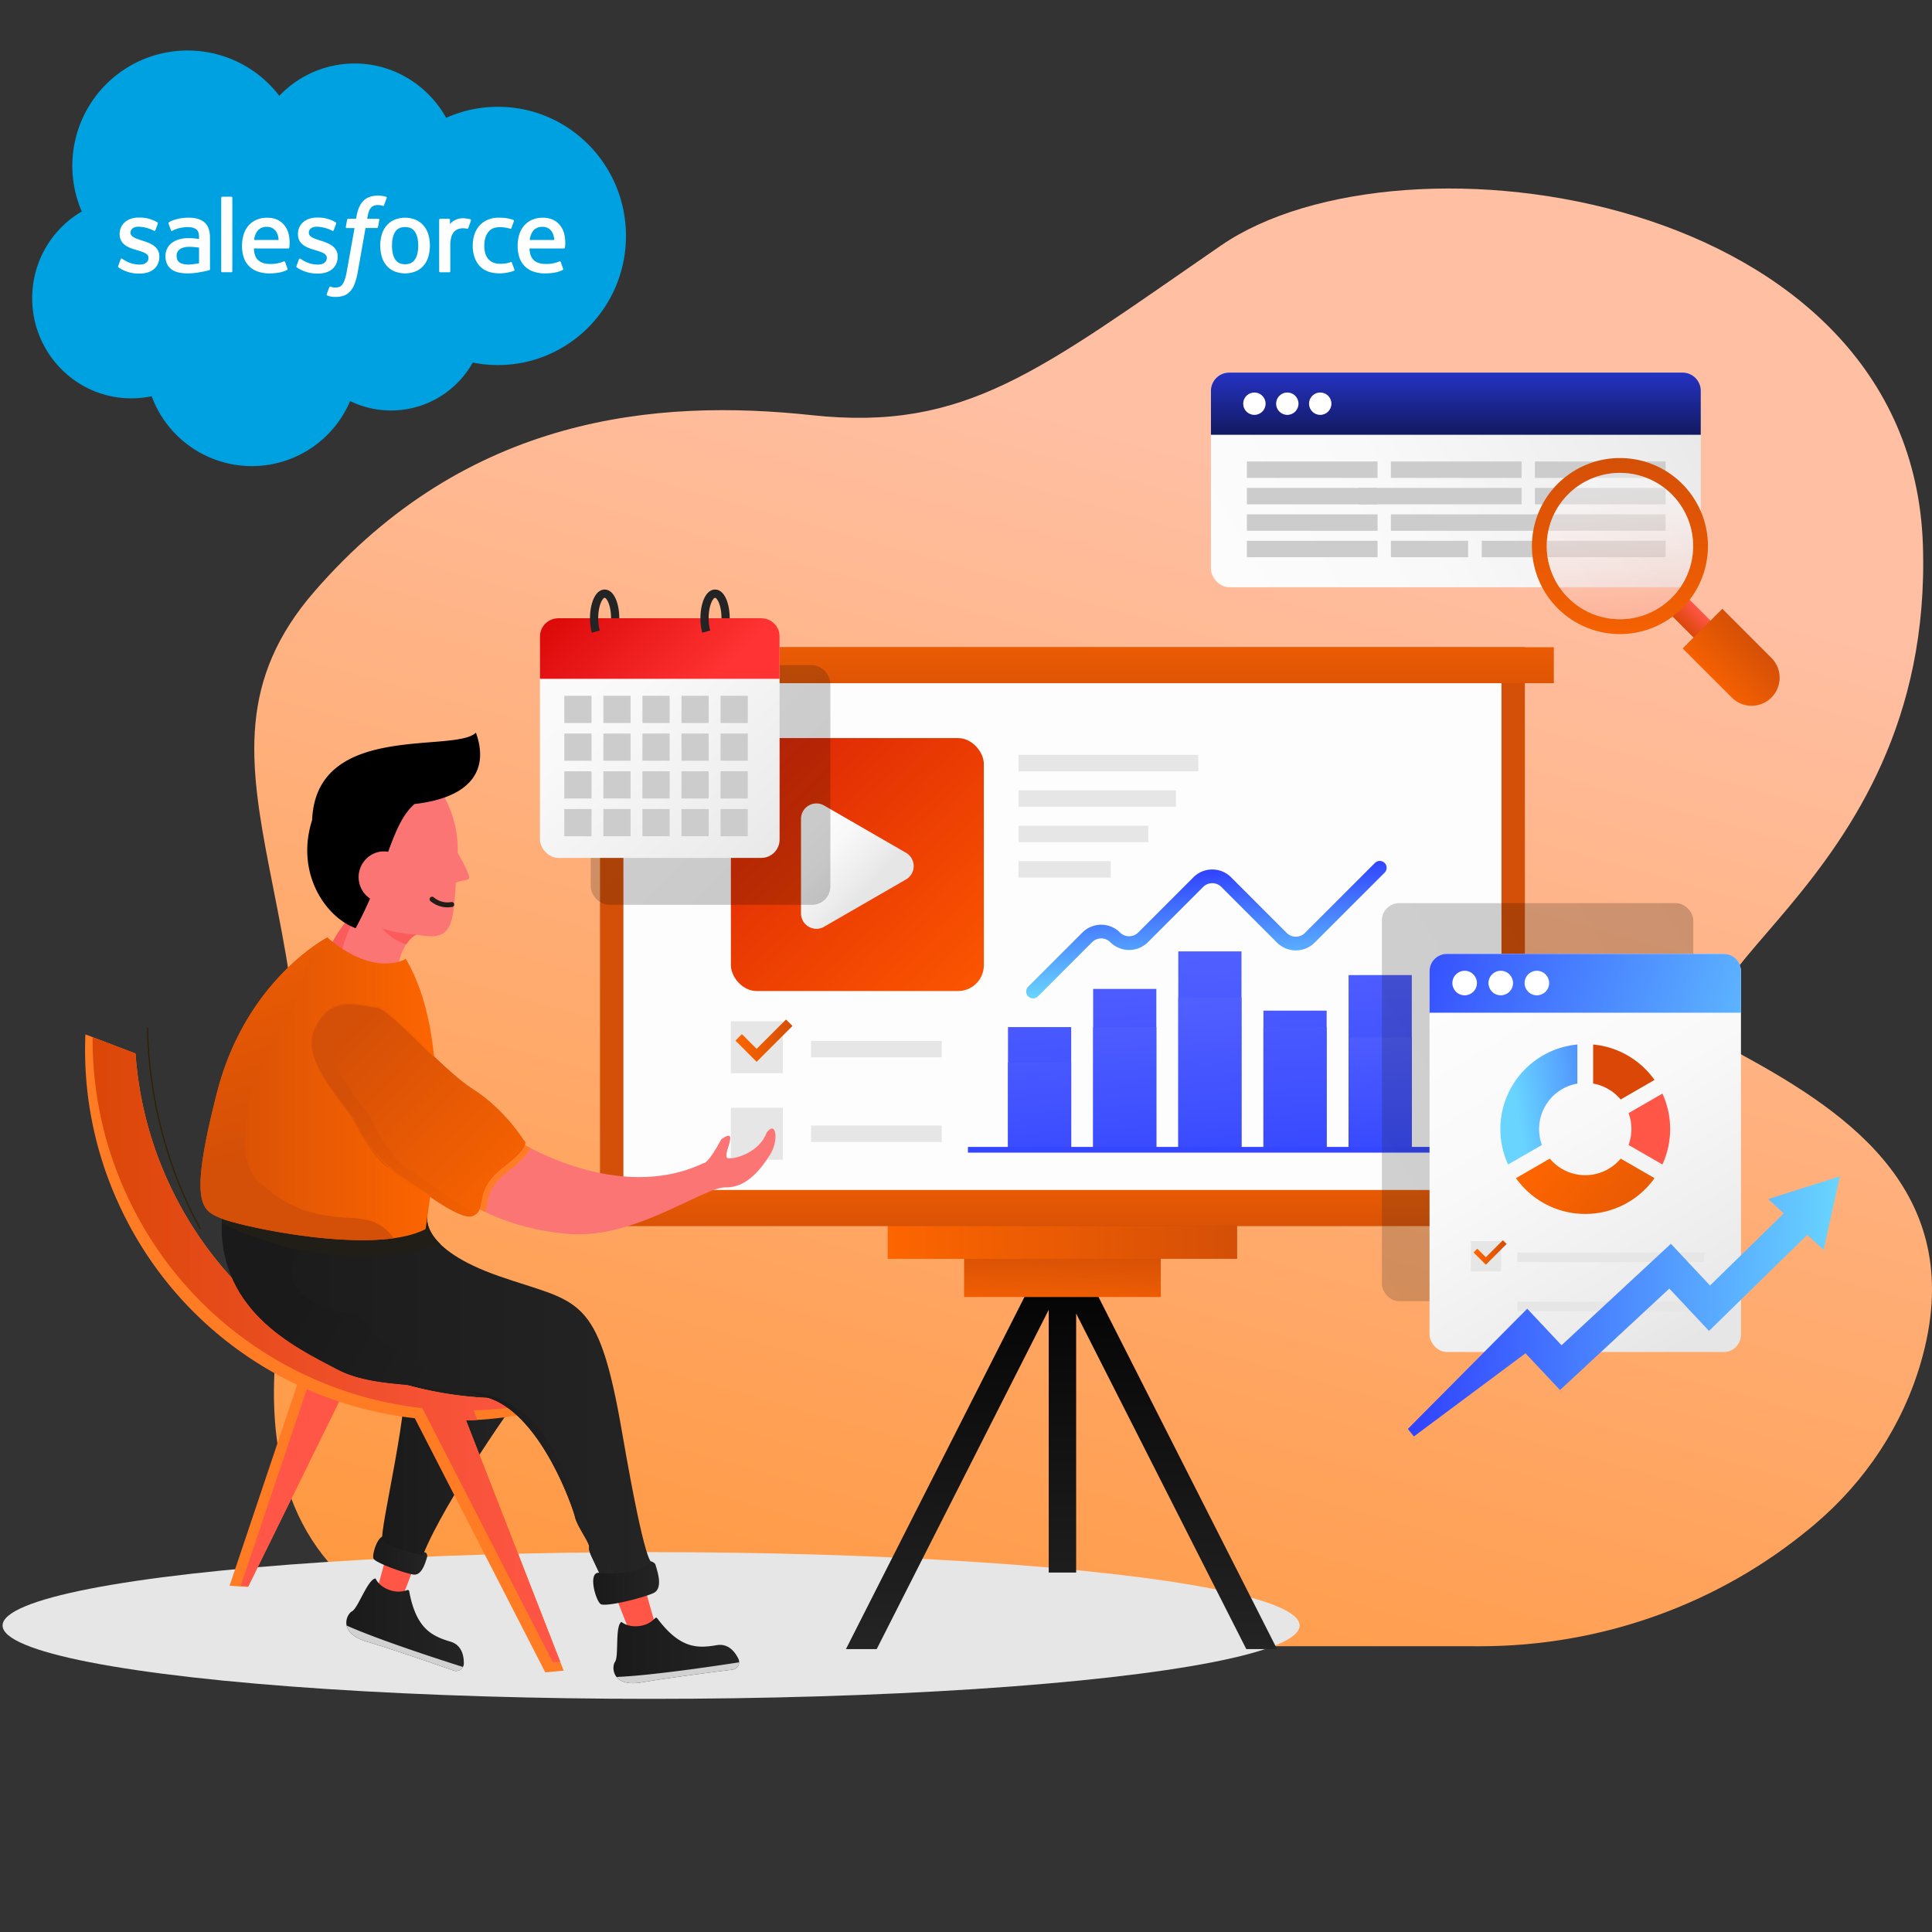 <svg xmlns="http://www.w3.org/2000/svg" xmlns:xlink="http://www.w3.org/1999/xlink" viewBox="0 0 1500 1500"><rect x="0" y="0" width="1500" height="1500" fill="#333333" stroke="none"/><defs><style>.cls-1{isolation:isolate;}.cls-2{fill:#00a1e0;}.cls-3{fill:#fff;}.cls-4{fill:url(#linear-gradient);}.cls-12,.cls-5{fill:#e6e6e6;}.cls-5{mix-blend-mode:multiply;}.cls-6{fill:url(#linear-gradient-2);}.cls-7{fill:url(#linear-gradient-3);}.cls-8{fill:url(#linear-gradient-4);}.cls-9{fill:#d44f07;}.cls-10{fill:#fdfdfd;}.cls-11{fill:url(#linear-gradient-5);}.cls-13{fill:url(#linear-gradient-6);}.cls-14{fill:url(#linear-gradient-7);}.cls-15{fill:url(#linear-gradient-8);}.cls-16,.cls-36{opacity:0.2;}.cls-16{fill:url(#linear-gradient-9);}.cls-17{fill:url(#linear-gradient-10);}.cls-18{fill:url(#linear-gradient-11);}.cls-19{fill:#ccc;}.cls-20{fill:#242424;}.cls-21{fill:url(#linear-gradient-12);}.cls-22,.cls-24,.cls-26,.cls-28,.cls-30{mix-blend-mode:screen;}.cls-22{fill:url(#linear-gradient-13);}.cls-23{fill:url(#linear-gradient-14);}.cls-24{fill:url(#linear-gradient-15);}.cls-25{fill:url(#linear-gradient-16);}.cls-26{fill:url(#linear-gradient-17);}.cls-27{fill:url(#linear-gradient-18);}.cls-28{fill:url(#linear-gradient-19);}.cls-29{fill:url(#linear-gradient-20);}.cls-30{fill:url(#linear-gradient-21);}.cls-31{fill:#3446ff;}.cls-32{fill:url(#linear-gradient-22);}.cls-33{fill:url(#linear-gradient-23);}.cls-34{fill:url(#linear-gradient-24);}.cls-35{fill:url(#linear-gradient-25);}.cls-36{fill:url(#linear-gradient-26);}.cls-37{fill:url(#linear-gradient-27);}.cls-38{fill:url(#linear-gradient-28);}.cls-39{fill:#db4707;}.cls-40{fill:#ff5647;}.cls-41{fill:url(#linear-gradient-29);}.cls-42{fill:url(#linear-gradient-30);}.cls-43{fill:url(#linear-gradient-31);}.cls-44{fill:url(#linear-gradient-32);}.cls-45{fill:url(#linear-gradient-33);}.cls-46{opacity:0.4;fill:url(#linear-gradient-34);}.cls-47{fill:url(#linear-gradient-35);}.cls-48{fill:#fc7575;}.cls-49{fill:url(#linear-gradient-36);}.cls-50{fill:url(#linear-gradient-37);}.cls-51{fill:#fc5b5b;}.cls-52{fill:url(#linear-gradient-38);}.cls-53{fill:#ff7c24;}.cls-54{fill:url(#linear-gradient-39);}.cls-55{fill:url(#linear-gradient-40);}.cls-56{fill:url(#linear-gradient-41);}.cls-57{fill:#211e17;}.cls-58{fill:url(#linear-gradient-42);}.cls-59{fill:url(#linear-gradient-43);}.cls-60{fill:url(#linear-gradient-44);}.cls-61{fill:url(#linear-gradient-45);}.cls-62{fill:url(#linear-gradient-46);}.cls-63{fill:url(#linear-gradient-47);}.cls-64{fill:#d1d1d1;}.cls-65{fill:url(#linear-gradient-48);}.cls-66{fill:url(#linear-gradient-49);}.cls-67{fill:#2e2206;}.cls-68{fill-rule:evenodd;}.cls-69{fill:url(#linear-gradient-50);}</style><linearGradient id="linear-gradient" x1="512.581" y1="1985.032" x2="970.577" y2="357.514" gradientUnits="userSpaceOnUse"><stop offset="0" stop-color="#ff7f00"/><stop offset="1" stop-color="#ffbfa3"/></linearGradient><linearGradient id="linear-gradient-2" x1="824.161" y1="1279.314" x2="830.295" y2="962.397" gradientUnits="userSpaceOnUse"><stop offset="0" stop-color="#242424"/><stop offset="1"/></linearGradient><linearGradient id="linear-gradient-3" x1="822.37" y1="1027.786" x2="824.671" y2="968.748" gradientUnits="userSpaceOnUse"><stop offset="0" stop-color="#fd6500"/><stop offset="1" stop-color="#d44f07"/><stop offset="1"/></linearGradient><linearGradient id="linear-gradient-4" x1="689.217" y1="933.915" x2="960.528" y2="933.915" xlink:href="#linear-gradient-3"/><linearGradient id="linear-gradient-5" x1="824.873" y1="883.267" x2="824.873" y2="963.87" xlink:href="#linear-gradient-3"/><linearGradient id="linear-gradient-6" x1="824.873" y1="456.807" x2="824.873" y2="558.345" xlink:href="#linear-gradient-3"/><linearGradient id="linear-gradient-7" x1="767.566" y1="782.273" x2="531.904" y2="525.53" gradientUnits="userSpaceOnUse"><stop offset="0" stop-color="#fd5900"/><stop offset="1" stop-color="#d41807"/></linearGradient><linearGradient id="linear-gradient-8" x1="616.03" y1="645.003" x2="669.19" y2="694.074" gradientUnits="userSpaceOnUse"><stop offset="0" stop-color="#fdfdfd"/><stop offset="0.414" stop-color="#f9f9f9"/><stop offset="0.851" stop-color="#ececec"/><stop offset="1" stop-color="#e6e6e6"/></linearGradient><linearGradient id="linear-gradient-9" x1="457.096" y1="514.88" x2="600.789" y2="658.574" xlink:href="#linear-gradient-2"/><linearGradient id="linear-gradient-10" x1="395.527" y1="444.234" x2="610.212" y2="681.154" xlink:href="#linear-gradient-8"/><linearGradient id="linear-gradient-11" x1="452.452" y1="447.889" x2="543.308" y2="538.744" gradientUnits="userSpaceOnUse"><stop offset="0" stop-color="#db0707"/><stop offset="1" stop-color="#f33"/></linearGradient><linearGradient id="linear-gradient-12" x1="799.032" y1="716.707" x2="812.833" y2="935.226" gradientUnits="userSpaceOnUse"><stop offset="0" stop-color="#5564ff"/><stop offset="1" stop-color="#3446ff"/></linearGradient><linearGradient id="linear-gradient-13" x1="801.293" y1="766.225" x2="811.245" y2="923.791" xlink:href="#linear-gradient-12"/><linearGradient id="linear-gradient-14" x1="865.811" y1="712.489" x2="879.613" y2="931.008" xlink:href="#linear-gradient-12"/><linearGradient id="linear-gradient-15" x1="867.534" y1="754.586" x2="878.138" y2="922.489" xlink:href="#linear-gradient-12"/><linearGradient id="linear-gradient-16" x1="932.575" y1="708.272" x2="946.376" y2="926.792" xlink:href="#linear-gradient-12"/><linearGradient id="linear-gradient-17" x1="934.119" y1="750.619" x2="944.778" y2="919.377" xlink:href="#linear-gradient-12"/><linearGradient id="linear-gradient-18" x1="996.974" y1="704.205" x2="1010.776" y2="922.725" xlink:href="#linear-gradient-12"/><linearGradient id="linear-gradient-19" x1="997.951" y1="726.058" x2="1010.165" y2="919.448" xlink:href="#linear-gradient-12"/><linearGradient id="linear-gradient-20" x1="1063.689" y1="699.991" x2="1077.491" y2="918.511" xlink:href="#linear-gradient-12"/><linearGradient id="linear-gradient-21" x1="1066.436" y1="767.626" x2="1075.431" y2="910.057" xlink:href="#linear-gradient-12"/><linearGradient id="linear-gradient-22" x1="933.75" y1="675.494" x2="939.497" y2="766.49" gradientUnits="userSpaceOnUse"><stop offset="0" stop-color="#3042ff"/><stop offset="1" stop-color="#69d5ff"/></linearGradient><linearGradient id="linear-gradient-23" x1="570.979" y1="807.948" x2="615.281" y2="807.948" gradientUnits="userSpaceOnUse"><stop offset="0" stop-color="#fd6500"/><stop offset="1" stop-color="#d44f07"/></linearGradient><linearGradient id="linear-gradient-24" x1="929.127" y1="493.306" x2="1312.492" y2="263.287" xlink:href="#linear-gradient-8"/><linearGradient id="linear-gradient-25" x1="1130.319" y1="259.369" x2="1130.319" y2="385.881" gradientUnits="userSpaceOnUse"><stop offset="0" stop-color="#3042ff"/><stop offset="1"/></linearGradient><linearGradient id="linear-gradient-26" x1="1015.109" y1="962.934" x2="1355.571" y2="758.657" xlink:href="#linear-gradient-2"/><linearGradient id="linear-gradient-27" x1="1148.564" y1="757.846" x2="1316.753" y2="1038.72" xlink:href="#linear-gradient-8"/><linearGradient id="linear-gradient-28" x1="1076.584" y1="719.979" x2="1427.251" y2="822.645" xlink:href="#linear-gradient-22"/><linearGradient id="linear-gradient-29" x1="1298.736" y1="841.674" x2="1176.893" y2="860.736" xlink:href="#linear-gradient-22"/><linearGradient id="linear-gradient-30" x1="1201.697" y1="892.627" x2="1327.277" y2="994.661" xlink:href="#linear-gradient-23"/><linearGradient id="linear-gradient-31" x1="1144.06" y1="972.414" x2="1169.739" y2="972.414" xlink:href="#linear-gradient-23"/><linearGradient id="linear-gradient-32" x1="524.382" y1="1163.906" x2="542.937" y2="1163.906" gradientTransform="translate(786.713 -676.598)" gradientUnits="userSpaceOnUse"><stop offset="0" stop-color="#db4707"/><stop offset="1" stop-color="#ff5647"/></linearGradient><linearGradient id="linear-gradient-33" x1="-1494.182" y1="1515.098" x2="-1320.277" y2="1516.826" gradientTransform="translate(-258.416 -967.223) rotate(-90)" xlink:href="#linear-gradient-23"/><linearGradient id="linear-gradient-34" x1="571.575" y1="1031.418" x2="462.248" y2="1158.138" gradientTransform="translate(120.018 41.65) rotate(-45)" gradientUnits="userSpaceOnUse"><stop offset="0" stop-color="#fdfdfd"/><stop offset="0.108" stop-color="#fdf7f6"/><stop offset="0.263" stop-color="#fce8e4"/><stop offset="0.445" stop-color="#fbcfc5"/><stop offset="0.648" stop-color="#f9ab9a"/><stop offset="0.866" stop-color="#f77f64"/><stop offset="1" stop-color="#f5603f"/></linearGradient><linearGradient id="linear-gradient-35" x1="500.824" y1="1202.87" x2="556.893" y2="1203.427" gradientTransform="translate(120.018 41.65) rotate(-45)" xlink:href="#linear-gradient-23"/><linearGradient id="linear-gradient-36" x1="-374.029" y1="1207.623" x2="-331.987" y2="1207.623" gradientTransform="matrix(-1, 0, 0, 1, -42.273, 0)" gradientUnits="userSpaceOnUse"><stop offset="0" stop-color="#242424"/><stop offset="1" stop-color="#1a1a1a"/></linearGradient><linearGradient id="linear-gradient-37" x1="-553.975" y1="1229.116" x2="-502.814" y2="1229.116" xlink:href="#linear-gradient-36"/><linearGradient id="linear-gradient-38" x1="-447.382" y1="1136.057" x2="-338.995" y2="1136.057" xlink:href="#linear-gradient-36"/><linearGradient id="linear-gradient-39" x1="71.917" y1="1047.926" x2="434.915" y2="1047.926" gradientTransform="matrix(1, 0, 0, 1, 0, 0)" xlink:href="#linear-gradient-32"/><linearGradient id="linear-gradient-40" x1="-548.202" y1="1081.122" x2="-214.415" y2="1081.122" xlink:href="#linear-gradient-36"/><linearGradient id="linear-gradient-41" x1="-491.577" y1="1127.884" x2="-280.083" y2="1000.249" xlink:href="#linear-gradient-36"/><linearGradient id="linear-gradient-42" x1="-381.023" y1="845.381" x2="-197.921" y2="845.381" gradientTransform="matrix(-1, 0, 0, 1, -42.273, 0)" xlink:href="#linear-gradient-23"/><linearGradient id="linear-gradient-43" x1="-190.382" y1="630.375" x2="-266.33" y2="891.445" gradientTransform="matrix(-1, 0, 0, 1, -42.273, 0)" xlink:href="#linear-gradient-23"/><linearGradient id="linear-gradient-44" x1="-443.125" y1="976.371" x2="-348.982" y2="824.476" gradientTransform="matrix(-1, 0, 0, 1, -42.273, 0)" xlink:href="#linear-gradient-23"/><linearGradient id="linear-gradient-45" x1="-456.082" y1="945.467" x2="-309.724" y2="803.064" gradientTransform="matrix(-1, 0, 0, 1, -42.273, 0)" xlink:href="#linear-gradient-23"/><linearGradient id="linear-gradient-46" x1="-379.587" y1="854.359" x2="-284.166" y2="854.359" gradientTransform="matrix(-1, 0, 0, 1, -42.273, 0)" xlink:href="#linear-gradient-23"/><linearGradient id="linear-gradient-47" x1="-616.141" y1="1281.426" x2="-518.556" y2="1281.426" xlink:href="#linear-gradient-36"/><linearGradient id="linear-gradient-48" x1="-402.407" y1="1261.421" x2="-311.155" y2="1261.421" xlink:href="#linear-gradient-36"/><linearGradient id="linear-gradient-49" x1="-519.306" y1="1150.884" x2="-402.407" y2="1150.884" xlink:href="#linear-gradient-36"/><linearGradient id="linear-gradient-50" x1="1093.049" y1="1014.321" x2="1428.422" y2="1014.321" xlink:href="#linear-gradient-22"/></defs><title>-</title><g class="cls-1"><g id="Layer_1" data-name="Layer 1"><path class="cls-2" d="M216.841,74.4A80.779,80.779,0,0,1,275.3,49.3c30.432,0,56.982,16.969,71.121,42.159a98.292,98.292,0,0,1,40.2-8.543C441.5,82.92,486,127.805,486,183.171s-44.5,100.258-99.384,100.258a98.691,98.691,0,0,1-19.576-1.951,72.65,72.65,0,0,1-95.195,29.9,82.888,82.888,0,0,1-154.087-3.749,76.07,76.07,0,0,1-15.813,1.648C59.45,309.276,25,274.472,25,231.53a77.866,77.866,0,0,1,38.476-67.344A89.528,89.528,0,0,1,216.841,74.4"/><path class="cls-3" d="M91.772,206.541c-.289.756.1.914.2,1.045a26.882,26.882,0,0,0,2.633,1.589,28.074,28.074,0,0,0,13.784,3.224c9.457,0,15.327-5.03,15.327-13.128v-.157c0-7.487-6.625-10.205-12.844-12.169l-.808-.262c-4.689-1.524-8.734-2.837-8.734-5.924V180.6c0-2.64,2.364-4.585,6.029-4.585a27.259,27.259,0,0,1,12.017,3.074s.913.591,1.248-.3c.183-.473,1.76-4.715,1.924-5.174a.883.883,0,0,0-.46-1.065,26.819,26.819,0,0,0-13.547-3.638l-.946.007c-8.655,0-14.7,5.227-14.7,12.72v.158c0,7.9,6.665,10.461,12.91,12.247l1.005.309c4.551,1.4,8.472,2.6,8.472,5.8v.158c0,2.929-2.548,5.109-6.659,5.109a22.356,22.356,0,0,1-12.182-3.508c-.664-.387-1.051-.669-1.563-.978a.75.75,0,0,0-1.241.427l-1.866,5.175Zm138.437,0c-.289.756.1.914.2,1.045a27,27,0,0,0,2.633,1.589,28.075,28.075,0,0,0,13.785,3.224c9.456,0,15.327-5.03,15.327-13.128v-.157c0-7.487-6.626-10.205-12.845-12.169l-.808-.262c-4.689-1.524-8.734-2.837-8.734-5.924V180.6c0-2.64,2.364-4.585,6.028-4.585a27.259,27.259,0,0,1,12.018,3.074s.913.591,1.247-.3c.184-.473,1.76-4.715,1.925-5.174a.883.883,0,0,0-.46-1.065,26.823,26.823,0,0,0-13.548-3.638l-.946.007c-8.655,0-14.7,5.227-14.7,12.72v.158c0,7.9,6.665,10.461,12.911,12.247l1,.309c4.551,1.4,8.479,2.6,8.479,5.8v.158c0,2.929-2.555,5.109-6.666,5.109a22.355,22.355,0,0,1-12.181-3.508c-.664-.387-1.058-.656-1.556-.978a.807.807,0,0,0-1.249.427l-1.865,5.175Zm94.508-15.86c0,4.577-.854,8.182-2.535,10.73-1.662,2.522-4.177,3.75-7.683,3.75s-6.015-1.221-7.65-3.75c-1.656-2.541-2.5-6.153-2.5-10.73s.839-8.169,2.5-10.691c1.635-2.5,4.137-3.71,7.65-3.71s6.022,1.215,7.69,3.71c1.675,2.521,2.528,6.12,2.528,10.691m7.894-8.485a19.029,19.029,0,0,0-3.592-6.856,17.379,17.379,0,0,0-6.062-4.61,21.98,21.98,0,0,0-16.923,0,17.475,17.475,0,0,0-6.068,4.61,19.335,19.335,0,0,0-3.592,6.856,31.714,31.714,0,0,0,0,16.969,19.125,19.125,0,0,0,3.6,6.856,16.938,16.938,0,0,0,6.062,4.571,22.468,22.468,0,0,0,16.922,0,16.95,16.95,0,0,0,6.062-4.571,19,19,0,0,0,3.592-6.856,31.53,31.53,0,0,0,0-16.969m64.82,21.743a.748.748,0,0,0-1-.48,18.151,18.151,0,0,1-3.671,1.051,28.608,28.608,0,0,1-4.328.309c-3.821,0-6.855-1.136-9.029-3.382s-3.4-5.878-3.389-10.79c.014-4.472,1.09-7.835,3.028-10.395s4.853-3.855,8.76-3.855a26.227,26.227,0,0,1,8.34,1.2s.624.269.919-.545c.689-1.918,1.2-3.29,1.937-5.4a.708.708,0,0,0-.486-.926,30.749,30.749,0,0,0-5.266-1.327,39.616,39.616,0,0,0-5.924-.4,21.468,21.468,0,0,0-8.8,1.694,18.22,18.22,0,0,0-6.357,4.6,19.61,19.61,0,0,0-3.842,6.855,27.324,27.324,0,0,0-1.287,8.5c0,6.547,1.767,11.84,5.254,15.715s8.741,5.864,15.584,5.864a32.114,32.114,0,0,0,11.177-2,.718.718,0,0,0,.321-.939l-1.937-5.352ZM411.242,186.3a15.524,15.524,0,0,1,2.16-6.3,8.506,8.506,0,0,1,7.638-3.874,8.288,8.288,0,0,1,7.486,3.874,13.205,13.205,0,0,1,1.774,6.3Zm26.576-5.589a16.587,16.587,0,0,0-3.421-6.252,15.717,15.717,0,0,0-5.07-3.868,19.55,19.55,0,0,0-7.657-1.549,20.839,20.839,0,0,0-8.819,1.714,17.548,17.548,0,0,0-6.153,4.7,19.225,19.225,0,0,0-3.619,6.934,30,30,0,0,0-1.175,8.53,28.573,28.573,0,0,0,1.215,8.531,17.152,17.152,0,0,0,10.592,11.242,26.892,26.892,0,0,0,9.7,1.569c7.716-.026,11.781-1.746,13.455-2.673.3-.163.579-.452.223-1.28l-1.746-4.893a.767.767,0,0,0-1-.459,25.8,25.8,0,0,1-10.967,1.97c-4.144-.006-7.217-1.228-9.142-3.139-1.976-1.957-2.941-4.833-3.112-8.892l26.721.027a.791.791,0,0,0,.775-.7,28.643,28.643,0,0,0-.8-11.511M197.246,186.3a15.614,15.614,0,0,1,2.161-6.3,8.5,8.5,0,0,1,7.637-3.874,8.306,8.306,0,0,1,7.492,3.874,13.283,13.283,0,0,1,1.767,6.3Zm26.57-5.589a16.6,16.6,0,0,0-3.415-6.252,15.735,15.735,0,0,0-5.069-3.868,19.554,19.554,0,0,0-7.657-1.549,20.863,20.863,0,0,0-8.82,1.714,17.548,17.548,0,0,0-6.153,4.7,19.223,19.223,0,0,0-3.618,6.934,30.219,30.219,0,0,0-1.176,8.53,28.573,28.573,0,0,0,1.215,8.531,17.156,17.156,0,0,0,10.593,11.242,26.887,26.887,0,0,0,9.7,1.569c7.716-.026,11.781-1.746,13.456-2.673.3-.163.578-.452.223-1.28l-1.74-4.893a.775.775,0,0,0-1.011-.459,25.784,25.784,0,0,1-10.973,1.97c-4.137-.006-7.211-1.228-9.135-3.139-1.977-1.957-2.942-4.833-3.113-8.892l26.721.027a.791.791,0,0,0,.775-.7,28.635,28.635,0,0,0-.8-11.511m-84.327,23.085a5.413,5.413,0,0,1-1.543-1.582,6.456,6.456,0,0,1-.795-3.474,5.848,5.848,0,0,1,2.384-5.175c-.019.007,2.3-2,7.749-1.931a54.837,54.837,0,0,1,7.25.618V204.4h.006a54.286,54.286,0,0,1-7.217.959c-5.437.328-7.854-1.569-7.834-1.563m10.632-18.775c-1.084-.079-2.49-.125-4.171-.125a25.317,25.317,0,0,0-6.58.848,17.141,17.141,0,0,0-5.581,2.586,12.468,12.468,0,0,0-5.3,10.567,13.955,13.955,0,0,0,1.222,6.1,11,11,0,0,0,3.486,4.177,14.634,14.634,0,0,0,5.444,2.357,31.944,31.944,0,0,0,7.073.722,48.265,48.265,0,0,0,8.117-.676c2.62-.447,5.838-1.1,6.731-1.3q.939-.227,1.871-.48a.838.838,0,0,0,.611-.873l-.013-24.436c0-5.359-1.432-9.332-4.249-11.794s-6.935-3.7-12.273-3.7a44.007,44.007,0,0,0-7.158.664s-5.838,1.129-8.242,3.007a.836.836,0,0,0-.236,1.065l1.891,5.083a.676.676,0,0,0,.874.433,3.5,3.5,0,0,0,.44-.217c5.142-2.8,11.643-2.712,11.643-2.712,2.89,0,5.109.578,6.606,1.727,1.458,1.116,2.2,2.8,2.2,6.363v1.13c-2.3-.329-4.406-.519-4.406-.519m215.516-13.768a.721.721,0,0,0-.4-.959,23.235,23.235,0,0,0-4.479-.768,13.308,13.308,0,0,0-6.889,1.11,12.141,12.141,0,0,0-4.518,3.329v-3.25a.776.776,0,0,0-.768-.815h-6.85a.776.776,0,0,0-.768.815v39.854a.819.819,0,0,0,.814.815H348.8a.812.812,0,0,0,.807-.815v-19.91a23.33,23.33,0,0,1,.887-7.014,10.1,10.1,0,0,1,2.338-3.934,8.213,8.213,0,0,1,3.3-1.983,12.869,12.869,0,0,1,3.586-.5,15.044,15.044,0,0,1,2.935.36c.512.06.8-.256.971-.722.46-1.221,1.761-4.879,2.011-5.608"/><path class="cls-3" d="M299.742,152.778a22.992,22.992,0,0,0-2.64-.631,21.006,21.006,0,0,0-3.631-.276c-4.834,0-8.643,1.366-11.315,4.059s-4.466,6.757-5.373,12.123l-.328,1.805h-6.067a.9.9,0,0,0-.894.776L268.5,176.2c-.072.525.158.86.867.86h5.9l-5.99,33.439a41.421,41.421,0,0,1-1.6,6.586,13.493,13.493,0,0,1-1.865,3.8,4.965,4.965,0,0,1-2.444,1.884,9.923,9.923,0,0,1-3.145.453,11.842,11.842,0,0,1-2.141-.236,6.362,6.362,0,0,1-1.444-.467.74.74,0,0,0-.966.427c-.217.572-1.793,4.9-1.983,5.431a.806.806,0,0,0,.413,1.07,21.816,21.816,0,0,0,2.443.716,16.169,16.169,0,0,0,3.914.368,19.571,19.571,0,0,0,6.56-1.018,12.383,12.383,0,0,0,4.939-3.441,17.648,17.648,0,0,0,3.467-5.982,50.75,50.75,0,0,0,2.351-8.97l6.022-34.063h8.8a.9.9,0,0,0,.893-.781l1-5.556c.066-.532-.158-.86-.874-.86h-8.543a37.018,37.018,0,0,1,1.412-6.028,7.876,7.876,0,0,1,1.872-2.851,5.622,5.622,0,0,1,2.24-1.392,9.28,9.28,0,0,1,2.869-.407,11.267,11.267,0,0,1,2.193.216c.828.178,1.149.27,1.367.336.873.263.991.006,1.162-.414l2.042-5.608a.715.715,0,0,0-.492-.933M180.371,210.567a.774.774,0,0,1-.768.808h-7.086a.769.769,0,0,1-.762-.808V153.54a.769.769,0,0,1,.762-.808H179.6a.774.774,0,0,1,.768.808Z"/><path class="cls-4" d="M422.333,1278.006h-.011c-.859.05-258.191,15.014-201.463-273.786,56.824-289.284-95.566-408.1,23.246-544.989S510.143,309.424,630.247,322.339s176.927-34.869,317.7-131.727,535.948-41.327,544.989,232.459S1254.014,765.3,1353.455,819.544c83.9,45.766,175.162,109,138.021,237.8-14.2,49.243-43.274,92.842-82.36,125.99q-1.593,1.35-3.187,2.676c-72.064,59.937-163.181,92.147-256.912,92.13Z"/><ellipse class="cls-5" cx="505.521" cy="1262.031" rx="503.521" ry="56.951"/><polygon class="cls-6" points="991.504 1280.365 824.141 950.264 656.778 1280.365 680.658 1280.365 814.224 1016.923 814.224 1220.929 835.522 1220.929 835.522 1019.811 967.625 1280.365 991.504 1280.365"/><rect class="cls-7" x="748.512" y="920.114" width="152.722" height="86.897"/><rect class="cls-8" x="689.217" y="890.467" width="271.31" height="86.897"/><rect class="cls-9" x="465.841" y="502.499" width="718.064" height="449.306"/><rect class="cls-10" x="617.847" y="386.287" width="414.05" height="681.731" transform="translate(1552.025 -97.72) rotate(90)"/><rect class="cls-11" x="443.351" y="923.882" width="763.043" height="27.923"/><rect class="cls-12" x="790.824" y="586.073" width="139.546" height="12.751"/><rect class="cls-12" x="790.824" y="613.576" width="122.166" height="12.751"/><rect class="cls-12" x="790.824" y="641.079" width="100.698" height="12.751"/><rect class="cls-12" x="790.824" y="668.582" width="71.562" height="12.751"/><rect class="cls-12" x="629.708" y="808.156" width="101.452" height="12.751"/><rect class="cls-12" x="629.708" y="873.873" width="101.452" height="12.751"/><rect class="cls-13" x="443.351" y="502.499" width="763.043" height="27.923"/><rect class="cls-14" x="567.449" y="573.039" width="196.398" height="196.398" rx="20" ry="20"/><path class="cls-15" d="M703.412,662.094l-63.561-36.7A11.968,11.968,0,0,0,621.9,635.762v73.394a11.968,11.968,0,0,0,17.952,10.364l63.561-36.7A11.968,11.968,0,0,0,703.412,662.094Z"/><rect class="cls-16" x="458.629" y="516.414" width="186.061" height="186.061" rx="14.199" ry="14.199"/><rect class="cls-17" x="419.213" y="480.008" width="186.061" height="186.061" rx="14.199" ry="14.199"/><path class="cls-18" d="M591.076,480.008H433.412a14.2,14.2,0,0,0-14.2,14.2v32.828H605.274V494.207A14.2,14.2,0,0,0,591.076,480.008Z"/><rect class="cls-19" x="438.126" y="540.211" width="21.128" height="21.128"/><rect class="cls-19" x="468.455" y="540.211" width="21.128" height="21.128"/><rect class="cls-19" x="498.783" y="540.211" width="21.128" height="21.128"/><rect class="cls-19" x="529.112" y="540.211" width="21.128" height="21.128"/><rect class="cls-19" x="559.441" y="540.211" width="21.128" height="21.128"/><rect class="cls-19" x="438.126" y="569.517" width="21.128" height="21.128"/><rect class="cls-19" x="468.455" y="569.517" width="21.128" height="21.128"/><rect class="cls-19" x="498.783" y="569.517" width="21.128" height="21.128"/><rect class="cls-19" x="529.112" y="569.517" width="21.128" height="21.128"/><rect class="cls-19" x="559.441" y="569.517" width="21.128" height="21.128"/><rect class="cls-19" x="438.126" y="598.824" width="21.128" height="21.128"/><rect class="cls-19" x="468.455" y="598.824" width="21.128" height="21.128"/><rect class="cls-19" x="498.783" y="598.824" width="21.128" height="21.128"/><rect class="cls-19" x="529.112" y="598.824" width="21.128" height="21.128"/><rect class="cls-19" x="559.441" y="598.824" width="21.128" height="21.128"/><rect class="cls-19" x="438.126" y="628.13" width="21.128" height="21.128"/><rect class="cls-19" x="468.455" y="628.13" width="21.128" height="21.128"/><rect class="cls-19" x="498.783" y="628.13" width="21.128" height="21.128"/><rect class="cls-19" x="529.112" y="628.13" width="21.128" height="21.128"/><rect class="cls-19" x="559.441" y="628.13" width="21.128" height="21.128"/><path class="cls-20" d="M459.5,491.229a42.627,42.627,0,0,1-1.426-11.221c0-11.07,3.906-22.278,11.373-22.278s11.373,11.208,11.373,22.278h-6.389c0-10.321-3.538-15.888-4.984-15.888s-4.984,5.567-4.984,15.888a36.153,36.153,0,0,0,1.194,9.511Z"/><path class="cls-20" d="M545.235,491.229a42.6,42.6,0,0,1-1.427-11.221c0-11.07,3.906-22.278,11.373-22.278s11.373,11.208,11.373,22.278h-6.389c0-10.321-3.538-15.888-4.984-15.888s-4.984,5.567-4.984,15.888a36.164,36.164,0,0,0,1.194,9.511Z"/><rect class="cls-21" x="782.603" y="797.436" width="49.071" height="95.245"/><rect class="cls-22" x="782.603" y="824.868" width="49.071" height="67.813"/><rect class="cls-23" x="848.712" y="767.789" width="49.071" height="124.892"/><rect class="cls-24" x="848.712" y="797.436" width="49.071" height="95.245"/><rect class="cls-25" x="914.822" y="738.653" width="49.071" height="154.028"/><rect class="cls-26" x="914.822" y="774.434" width="49.071" height="118.247"/><rect class="cls-27" x="980.931" y="784.657" width="49.071" height="108.024"/><rect class="cls-28" x="980.931" y="797.436" width="49.071" height="95.245"/><rect class="cls-29" x="1047.041" y="757.055" width="49.071" height="135.627"/><rect class="cls-30" x="1047.041" y="805.359" width="49.071" height="87.322"/><rect class="cls-31" x="751.508" y="890.467" width="375.7" height="4.43"/><path class="cls-32" d="M802.07,775.159a5.325,5.325,0,0,1-3.766-9.09L840.379,724a20.64,20.64,0,0,1,29.19,0,10,10,0,0,0,14.132,0L926.594,681.1a20.665,20.665,0,0,1,29.191,0l43.235,43.235a10.005,10.005,0,0,0,14.132,0l54.361-54.363a5.325,5.325,0,0,1,7.531,7.53l-54.362,54.362a20.667,20.667,0,0,1-29.192,0l-43.235-43.235a10.005,10.005,0,0,0-14.131,0l-42.893,42.894a20.665,20.665,0,0,1-29.191,0,9.991,9.991,0,0,0-14.131,0L805.835,773.6A5.307,5.307,0,0,1,802.07,775.159Z"/><rect class="cls-12" x="567.449" y="792.889" width="40.364" height="40.364"/><rect class="cls-12" x="567.449" y="860.066" width="40.364" height="40.364"/><polygon class="cls-33" points="587.443 824.378 570.979 807.913 575.999 802.893 587.443 814.337 610.261 791.519 615.281 796.539 587.443 824.378"/><rect class="cls-34" x="940.169" y="289.272" width="380.3" height="166.637" rx="14.199" ry="14.199"/><path class="cls-35" d="M1306.271,289.272h-351.9a14.2,14.2,0,0,0-14.2,14.2v34.105h380.3V303.471A14.2,14.2,0,0,0,1306.271,289.272Z"/><circle class="cls-3" cx="973.906" cy="313.424" r="8.69"/><circle class="cls-3" cx="999.463" cy="313.424" r="8.69"/><circle class="cls-3" cx="1025.021" cy="313.424" r="8.69"/><rect class="cls-19" x="968.076" y="358.292" width="101.452" height="12.751"/><rect class="cls-19" x="1079.898" y="358.292" width="101.452" height="12.751"/><rect class="cls-19" x="1191.719" y="358.292" width="101.452" height="12.751"/><rect class="cls-19" x="968.076" y="378.818" width="101.452" height="12.751"/><rect class="cls-19" x="1055.009" y="378.818" width="126.341" height="12.751"/><rect class="cls-19" x="1191.719" y="378.818" width="101.452" height="12.751"/><rect class="cls-19" x="968.076" y="399.343" width="101.452" height="12.751"/><rect class="cls-19" x="1079.898" y="399.343" width="116.361" height="12.751"/><rect class="cls-19" x="1191.719" y="399.343" width="101.452" height="12.751"/><rect class="cls-19" x="968.076" y="419.869" width="101.452" height="12.75"/><rect class="cls-19" x="1079.898" y="419.869" width="59.963" height="12.75"/><rect class="cls-19" x="1150.425" y="419.869" width="142.746" height="12.75"/><rect class="cls-12" x="1135.914" y="976.023" width="21.331" height="21.331"/><rect class="cls-36" x="1072.892" y="701.188" width="241.786" height="309.08" rx="13.42" ry="13.42"/><rect class="cls-37" x="1109.894" y="740.618" width="241.786" height="309.08" rx="13.42" ry="13.42"/><path class="cls-38" d="M1338.261,740.618H1123.313a13.419,13.419,0,0,0-13.419,13.419v32.234H1351.68V754.037A13.419,13.419,0,0,0,1338.261,740.618Z"/><circle class="cls-3" cx="1137.162" cy="763.241" r="9.531" transform="translate(133.073 1694.626) rotate(-76.718)"/><circle class="cls-3" cx="1165.193" cy="763.241" r="9.531" transform="translate(154.665 1721.908) rotate(-76.718)"/><circle class="cls-3" cx="1193.225" cy="763.241" r="9.531" transform="translate(176.256 1749.19) rotate(-76.718)"/><path class="cls-39" d="M1258.291,853.643l26.276-15.17a65.864,65.864,0,0,0-47.662-27.517v30.335A35.8,35.8,0,0,1,1258.291,853.643Z"/><path class="cls-40" d="M1264.427,888.942l26.271,15.167a66.049,66.049,0,0,0,0-55.045l-26.273,15.169a35.935,35.935,0,0,1,0,24.709Z"/><path class="cls-41" d="M1197.149,888.949a35.849,35.849,0,0,1,27.52-47.657V810.956a65.944,65.944,0,0,0-53.79,93.16Z"/><path class="cls-42" d="M1258.3,899.533a35.818,35.818,0,0,1-55.021.006L1177,914.709a65.929,65.929,0,0,0,107.57-.006Z"/><rect class="cls-12" x="1178.101" y="972.535" width="144.93" height="7.39"/><rect class="cls-12" x="1178.101" y="1010.625" width="144.93" height="7.391"/><rect class="cls-12" x="1142.014" y="963.685" width="23.396" height="23.396"/><polygon class="cls-43" points="1153.603 981.937 1144.06 972.394 1146.97 969.484 1153.603 976.117 1166.829 962.891 1169.739 965.801 1153.603 981.937"/><rect class="cls-44" x="1311.09" y="460.777" width="18.555" height="53.039" transform="translate(42.156 1076.367) rotate(-45)"/><path class="cls-45" d="M1209.39,375.64a68.329,68.329,0,1,0,96.631,0A68.329,68.329,0,0,0,1209.39,375.64Zm88.5,8.134a56.826,56.826,0,1,1-80.364,0A56.891,56.891,0,0,1,1297.888,383.774Z"/><circle class="cls-46" cx="1257.706" cy="423.956" r="56.826"/><path class="cls-47" d="M1306.418,503.445l38.136,38.136a21.762,21.762,0,0,0,30.777,0h0a21.761,21.761,0,0,0,0-30.776L1337.2,472.668Z"/><path class="cls-48" d="M403.02,886.357s76.268,48.582,143.133,16.717c0,0,3.192,1.393,13.872-18.574,15.323-10.68-.232,13.619,5.108,14.7s24.61-4.488,30.182-20.043c7.661-9.751,9.287,6.886,2.554,17.373s-17.877,25.811-34.594,25.346-70.231,40.05-120.728,36.219-78.706-24.378-78.706-24.378Z"/><polygon class="cls-40" points="500.357 1231.827 511.703 1271.876 491.302 1273.269 476.283 1234.961 500.357 1231.827"/><polygon class="cls-40" points="323.587 1210.797 308.765 1249.695 291.572 1238.627 302.407 1198.932 323.587 1210.797"/><path class="cls-49" d="M330.815,1205.583s1.336,2,.824,3.105-3.272,14.942-10.639,13.819-29.68-9.187-31.069-12.446,4.141-21.092,10-16.693S330.815,1205.583,330.815,1205.583Z"/><path class="cls-50" d="M505.929,1212.325s2.786,1.16,3.018,2.67,6.965,17.877-1.509,21.824-37.379,11.028-41.094,8.59-10.33-24.9-1.161-24.378S505.929,1212.325,505.929,1212.325Z"/><path class="cls-48" d="M241.326,797.587h73.668V784.532c-16.785-34.969,3.73-60.147,9.325-58.748,21.053,4.145,25.955-2.616,28.15-21.933q.224-1.973.414-4.125c.382-4.287.693-9.1,1.043-14.448,4.578-2.078,10.3-1.366,10.374-3.9.084-2.83-5.783-13.632-8.884-19.143.634-41.289-25.036-62.335-25.036-62.335h-69v98.846h23.779C238.994,736.508,241.326,797.587,241.326,797.587Z"/><path class="cls-51" d="M241.326,797.587s-2.332-61.079,43.828-98.845c0,0-29.9,30.507-25.473,98.845Z"/><path class="cls-51" d="M296.519,720.406c8.9,4.328,27.239,5.265,27.239,5.265h0c-2.093.311-5.316,2.953-8.273,7.474C303.622,730.014,296.519,720.406,296.519,720.406Z"/><path class="cls-52" d="M405.109,1081.122s-60.074,83.666-76.79,126.5c0,0-28.209-6.268-31.343-12.015s24.029-113.879,15.671-131.118Z"/><polygon class="cls-53" points="258.739 1063.497 232.764 1068.925 231.852 1071.636 178.236 1231.18 192.558 1232.114 262.609 1089.548 271.022 1072.419 258.739 1063.497"/><polygon class="cls-40" points="186.897 1231.18 240.514 1071.635 241.426 1068.925 260.674 1064.903 271.022 1072.419 262.609 1089.548 192.827 1231.566 186.897 1231.18"/><path class="cls-53" d="M66.307,803.1l38.907,14.845A287.142,287.142,0,0,0,129.7,915.457c51.021,113.976,167.062,178.481,284.807,169.365l4.386,10.6a285.643,285.643,0,0,1-57.054,7.367l75.8,194.266-14.287,1.354-101.3-197.294c-97.922-10.971-187.65-71.993-230.823-168.436A286.5,286.5,0,0,1,66.307,803.1Z"/><path class="cls-54" d="M361.839,1102.791l73.076,187.282-5.7.54-101.3-197.294c-97.923-10.971-187.651-71.993-230.824-168.436A286.626,286.626,0,0,1,71.926,805.24l33.288,12.7A287.142,287.142,0,0,0,129.7,915.457c51.021,113.976,167.062,178.481,284.807,169.365l1.909,4.614a285.549,285.549,0,0,1-48.714,5.557l2.894,7.417Q366.215,1102.665,361.839,1102.791Z"/><path class="cls-55" d="M331.832,944.592s-6.3,24.65,55.69,46.242,76.671,12.537,95.45,121.193,22.957,100.3,22.957,100.3-11.144,11.84-40.746,8.706c-5.92-12.885-8.242-16.368-7.778-19.85s-9.286-16.02-10.911-23.218-25.713-77.428-65.415-92.055-87.238-5.746-119.625-22.985-95.6-45.97-88.806-122.238Z"/><path class="cls-56" d="M172.648,940.685l51.329,1.26c6.948,6.4,14.342,15.516,10.313,22.77-6.965,12.537-17.253,30.646,8.09,45.621s31.611,3.483,42.407,18.806,22.288,18.458,36.567,25.771c7.279,3.729,15.006,13.521,15.069,22.041-27.179-2.662-54.192-2.972-74.969-14.031C229.066,1045.684,165.857,1016.953,172.648,940.685Z"/><path class="cls-57" d="M182.574,954.5l-10.4-4.664c.05-2.976.2-6.021.478-9.154l159.184,3.907s-2.359,9.252,10.061,21.384C316.087,974.538,257.022,986.694,182.574,954.5Z"/><path class="cls-57" d="M334.055,696.853a1.9,1.9,0,0,0,.156,2.77,20.563,20.563,0,0,0,13.226,4.83,21.4,21.4,0,0,0,3.647-.316,1.885,1.885,0,0,0,1.536-1.675l0-.041a1.89,1.89,0,0,0-2.21-2.056A16.661,16.661,0,0,1,336.7,696.64a1.9,1.9,0,0,0-2.581.146Z"/><path class="cls-58" d="M315.085,744.443S291.4,759.592,254.14,727.9c0,0-63.208,32.562-85.671,120.322s-11.492,91.417,3.135,97.686,119.1,29.253,158.8,8.358C337.2,909.342,350.955,805.214,315.085,744.443Z"/><path class="cls-59" d="M171.6,945.909c-14.627-6.269-25.6-9.925-3.135-97.686S254.14,727.9,254.14,727.9c.52.442,1.037.872,1.552,1.3-8.376,7.041-16.757,15.8-19.1,24.126-5.091,18.109-8.574,34.825-24.594,57.81s-33.765,85.526-11.31,106.146,39.838,24.951,58.658,27.312,31.529-1.471,45.722,15.769a9.69,9.69,0,0,1,.716.988C258.285,967.943,183.785,951.13,171.6,945.909Z"/><path class="cls-53" d="M403.02,886.357s3.154,2.009,8.741,4.942c-1.692,4.036-6.466,9.886-18.514,19.1-12.183,9.316-13.664,17.291-14.855,23.7a33.923,33.923,0,0,1-1.8,6.9,93.274,93.274,0,0,1-12.753-7.279Z"/><path class="cls-60" d="M406.676,885.487s-14.626-24.012-39.7-39.954-63.731-63.3-75.223-63.652-36.567-12.189-48.408,20.895c-7.313,24.03,29.254,59.552,32.388,68.606s18.347,32.04,26.238,35.522,53.164,42.139,65.005,37.264-.348-19.5,23.333-37.612S406.676,885.487,406.676,885.487Z"/><path class="cls-61" d="M257.319,802.776c5.467-15.276,13.755-20.971,22.225-22.645,4.738.661,9,1.652,12.208,1.75,11.492.348,50.149,47.711,75.223,63.652s39.7,39.954,39.7,39.954,7.314,2.96-16.368,21.069c-21.2,16.209-13.658,29.626-20.332,35.76-17.954-7.726-47.768-32.647-54.031-35.412-7.892-3.482-23.1-26.467-26.238-35.522S250.006,826.806,257.319,802.776Z"/><path class="cls-62" d="M333.891,929.657l.39-.885c-12.173-9.388-42.065-23.145-58.092-57.548-1.15-2.468-4.332-7.127-8.69-12.892-11.514-15.235-28.914-38.258-23.692-55.415,9.6-26.829,28.279-23.628,40.639-21.511a56.328,56.328,0,0,0,7.291.958c5.9.179,19.938,13.876,34.794,28.377,3.3,3.22,6.71,6.549,10.114,9.813l.669-.7c-3.4-3.261-6.81-6.589-10.108-9.808-15.645-15.271-29.158-28.461-35.44-28.651a55.7,55.7,0,0,1-7.156-.944c-12.678-2.173-31.837-5.455-41.721,22.16-5.373,17.651,12.206,40.91,23.839,56.3a107.6,107.6,0,0,1,8.547,12.625C294.074,908.3,325.061,924.549,333.891,929.657Z"/><path class="cls-63" d="M477.507,1290.214c2.815-3.872.4-23.195,3.689-29.5a4.743,4.743,0,0,1,1.286-1.48c3.3,2.717,8.674,4.028,14.421,3.12a19.554,19.554,0,0,0,11.658-5.96,1.1,1.1,0,0,1,1.718.056c17.73,23.723,31.3,23.41,46.148,20.854,8.866-1.527,14.043,4.87,16.821,10.477a5.965,5.965,0,0,1-4.62,8.548c-15.554,1.953-51.8,6.611-70.072,9.831C474.906,1310.33,474.693,1294.086,477.507,1290.214Z"/><path class="cls-64" d="M478.684,1301.992c27.352-1.141,76.394-8.456,95.179-11.379a5.984,5.984,0,0,1-5.235,5.718c-15.554,1.953-51.8,6.611-70.072,9.831C487.518,1308.107,481.587,1305.606,478.684,1301.992Z"/><path class="cls-65" d="M273.314,1251c4.243-2.215,10.681-20.593,16.429-24.774a4.732,4.732,0,0,1,1.811-.754c1.751,3.9,5.975,7.467,11.526,9.211a19.548,19.548,0,0,0,13.092-.15,1.1,1.1,0,0,1,1.514.816c5.321,29.134,17.613,34.893,32.047,39.21,8.619,2.578,10.409,10.61,10.4,16.868a5.964,5.964,0,0,1-7.941,5.6c-14.8-5.172-49.334-17.132-67.126-22.377C262.032,1267.859,269.07,1253.217,273.314,1251Z"/><path class="cls-64" d="M269.126,1262.073c25,11.15,72.176,26.423,90.3,32.164a5.983,5.983,0,0,1-7.233,2.791c-14.8-5.172-49.334-17.132-67.126-22.377C274.316,1271.481,270.117,1266.6,269.126,1262.073Z"/><path class="cls-66" d="M429.313,1125.435c23.333,46.492,17.761,49.626,22.637,51.368s9.4,18.487,11.84,22.129c1.96,2.927,7.519,15.537,13.243,22.589a88.734,88.734,0,0,1-11.85-.49c-5.92-12.885-8.242-16.368-7.777-19.85s-9.287-16.02-10.912-23.218-25.713-77.428-65.415-92.055a133.4,133.4,0,0,0-20.945-5.69h0S405.98,1078.943,429.313,1125.435Z"/><path class="cls-67" d="M155.226,954.5l.845-.471c-22.241-39.877-32.183-80.16-36.608-106.932-4.793-29-4.321-48.816-4.316-49.013l-.967-.026c-.005.2-.479,20.1,4.329,49.2C122.946,874.105,132.918,914.505,155.226,954.5Z"/><path id="Hair" class="cls-68" d="M369.5,568.848c-16.561,16.246-124.085-8.89-127.17,67.876-13.082,40.7,10.084,75.3,33.814,83.932,4.333-8.04,7.985-15.719,11.159-23a20.067,20.067,0,0,1,6.8-36.229,19.028,19.028,0,0,1,7.25-.091c6.035-16.395,11.244-29.019,20.456-37.079C369.654,618.718,378.842,594.552,369.5,568.848Z"/><polygon class="cls-69" points="1372.786 930.963 1384.935 942.074 1327.643 998.072 1297.274 965.67 1212.382 1044.454 1185.734 1016.085 1093.049 1109.412 1097.729 1115.28 1184.392 1050.696 1211.19 1079.225 1296.061 1000.459 1326.871 1033.33 1403.172 958.752 1415.847 970.345 1428.422 913.361 1372.786 930.963"/></g></g></svg>